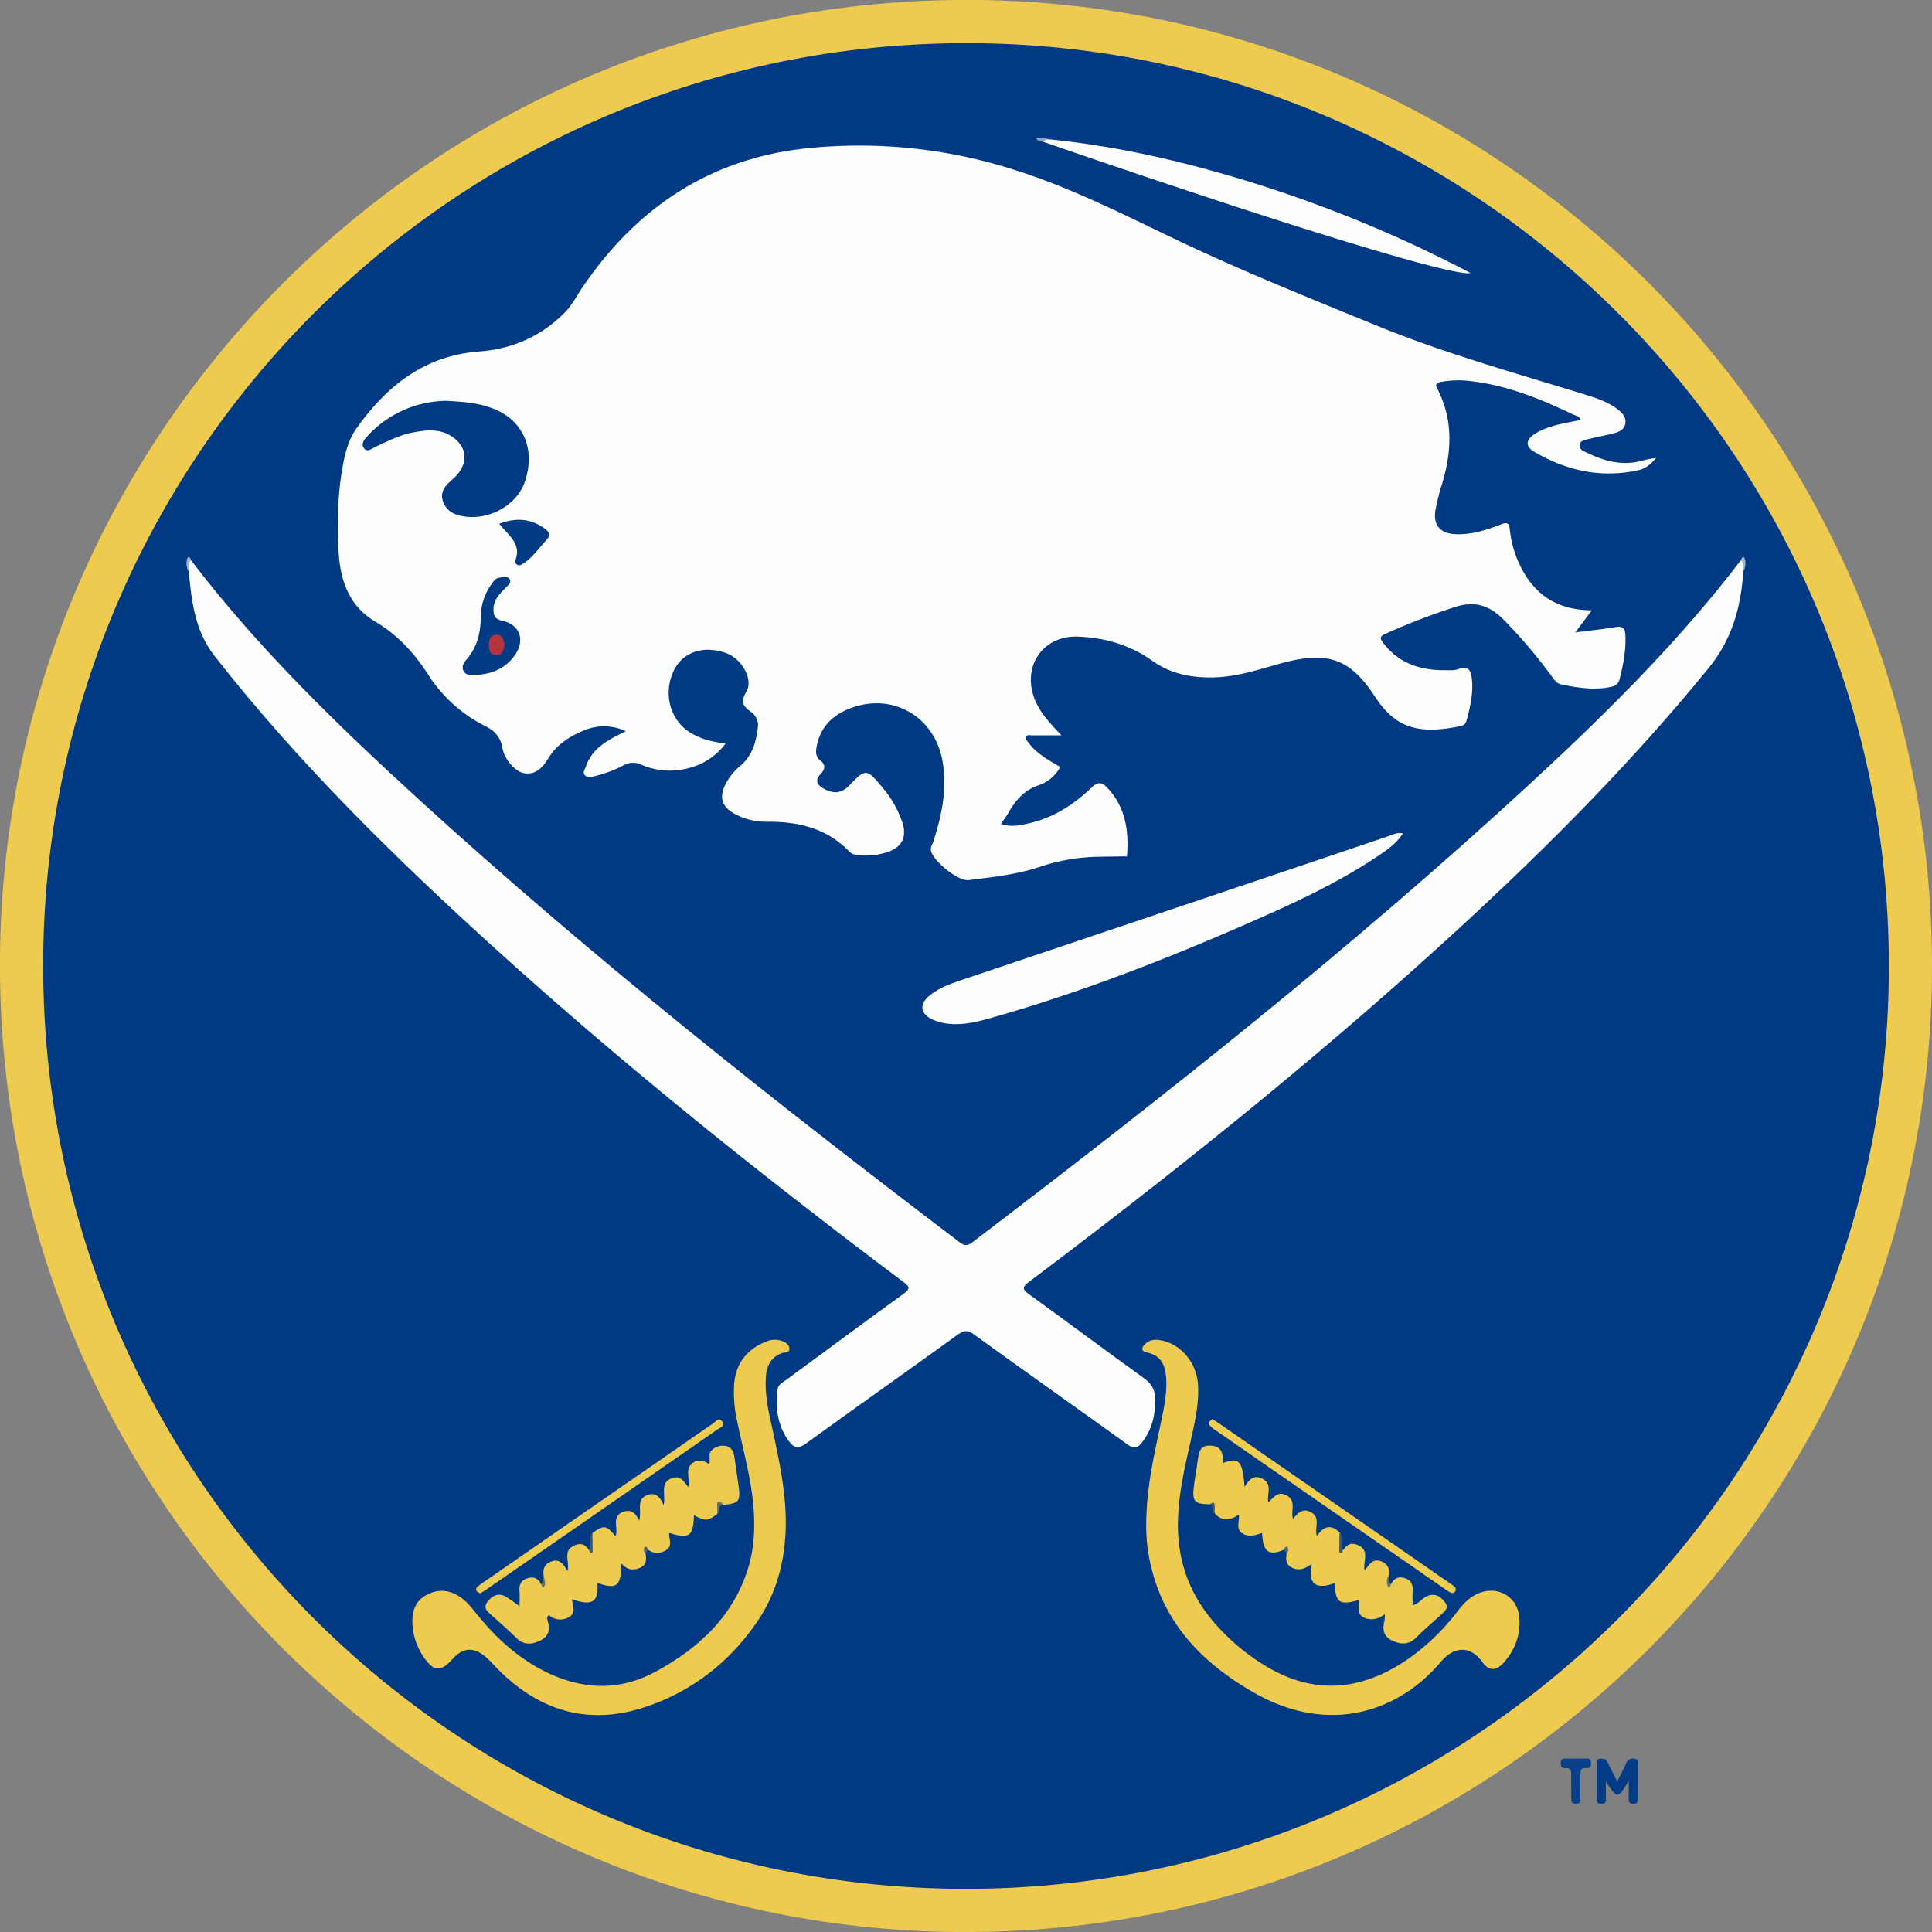 <svg xmlns="http://www.w3.org/2000/svg" viewBox="0 0 900 900.02"><rect x="0" y="0" width="900" height="900.02" fill="#808080" stroke="none"/><defs><style>.cls-1{fill:#eecb4e;}.cls-2{fill:#033c86;}.cls-3{fill:#094089;}.cls-4{fill:#003a84;}.cls-5{fill:#fefefe;}.cls-6{fill:#f0cd4e;}.cls-7{fill:#002c7b;}.cls-8{fill:#3c5775;}.cls-9{fill:#606c6b;}.cls-10{fill:#a2b3d1;}.cls-11{fill:#5f6c6a;}.cls-12{fill:#606d6a;}.cls-13{fill:#8ca1c5;}.cls-14{fill:#425974;}.cls-15{fill:#52636f;}.cls-16{fill:#003a85;}.cls-17{fill:#013a85;}.cls-18{fill:#023b85;}.cls-19{fill:#b4343d;}</style></defs><title>buffalo-sabres</title><g id="Layer_2" data-name="Layer 2"><g id="Layer_1-2" data-name="Layer 1"><g id="zvECdL"><path class="cls-1" d="M900,450.29c0,248-202.76,452-454.54,449.71C200.52,897.76-2.34,696.91,0,445.2,2.32,200.35,203.25-2.53,455,0,699.71,2.51,900.08,202.3,900,450.29Z"/><path class="cls-2" d="M758.73,829.53c-5.08,8.56-5.32,8.56-10.64.32,0,3.38,0,5.91,0,8.44,0,1.46-.58,2.06-2.08,2s-2.18-.53-2.18-2c0-5.65,0-11.3,0-16.95,0-1,.18-2,1.56-2.07,1.59-.1,2.88.1,3.64,1.83,1.19,2.71,2.6,5.32,4.31,8.78,1.59-3.2,2.95-5.72,4.11-8.32a3.37,3.37,0,0,1,3.89-2.29c2.41.3,1.6,2.16,1.63,3.47.08,4.82,0,9.64,0,14.46,0,1.48.26,3.08-2.09,3.1s-2.2-1.47-2.19-3C758.74,835.18,758.73,833.07,758.73,829.53Z"/><path class="cls-3" d="M731.92,831.8c0-1.66-.06-3.32,0-5,.08-1.85-.13-3.35-2.56-3.14-1.66.14-2.34-.64-2.34-2.35,0-2.37,1.61-2.08,3.08-2.1,2.65,0,5.31,0,8,0,1.25,0,2.8-.35,3,1.65.18,1.77-.33,3-2.39,2.8-2.51-.2-2.5,1.46-2.48,3.23,0,3.65,0,7.3,0,10.94,0,1.51-.22,2.54-2.15,2.48s-2.18-1.06-2.15-2.57C732,835.78,731.92,833.79,731.92,831.8Z"/><path class="cls-4" d="M449.81,879.91C212,879.8,17.32,685.33,20.14,444.68c2.75-235.31,196-427.4,435.32-424.55,235.31,2.8,427.37,196.16,424.41,435.44C877,690.07,685.47,879.89,449.81,879.91Z"/><path class="cls-5" d="M512,399.11a90.1,90.1,0,0,0-27.87,4.79c-10.57,3.51-21.77,4.69-32.81,6.08-5,.63-16.28-8.65-17.6-13.48-.45-1.63.52-2.89,1-4.27,3.91-12.15,6.56-24.38,4.41-37.3-3.68-22-25-33.4-45.35-24-7.11,3.3-11.73,8.67-13.27,16.42-.51,2.59-.81,5.15,1.89,7.18,2.31,1.74,1.88,3.94-.09,6-3,3.14-1.51,5.36,1.7,7,4.38,2.27,7.94,2.26,11.85-1.87,7.34-7.75,8-7.46,14.91.82a51,51,0,0,1,9.48,16.31c2.37,6.95.06,11.87-6.82,14.13a31.54,31.54,0,0,1-14.29,1.33,5.36,5.36,0,0,1-3.5-1.55c-10.45-10.91-23.82-14-38.24-13.91a29.94,29.94,0,0,1-15.75-4c-5.43-3.2-6.6-7.45-3.84-13.15a27.53,27.53,0,0,1,7.12-8.93c5.48-4.66,7.29-10.94,8.08-17.67a7.47,7.47,0,0,0-3.17-7.39c-3.18-2.35-5.28-4.39-2.25-9.25,3.59-5.77-2-15.46-9.15-18.1-10.33-3.79-20.06-.75-24.31,7.58-5.19,10.18-2.49,22.49,6.33,28.66,5,3.52,10.8,5,17.55,5.8a30.52,30.52,0,0,1-16.78,11.36,33.34,33.34,0,0,1-22.52-1.49,9,9,0,0,0-8.39.38,56.31,56.31,0,0,1-14,5.13c-1.42.29-3.1.67-4.07-.93-.82-1.34.27-2.48.69-3.72,2.92-8.69,10.41-12.45,18.59-16.44a23.84,23.84,0,0,0-19.93-.19c-6.5,2.74-12.27,6.47-16.16,12.78-2.45,4-5.55,7.79-11.13,7-4.27-.61-9.31-6.41-10.26-11.78-.85-4.8-3.29-7.86-7.81-10.11a67.13,67.13,0,0,1-26.81-24.14c-6.51-10.11-14.33-18.53-24.83-24.77-12.18-7.23-16.18-19.4-16.89-32.77-.74-14-.39-28,2.38-41.76,1.09-5.42,2.75-10.74,5.95-15.26,14.06-19.84,31.76-34,57.15-35.88,15.53-1.17,29-7.1,40-18.25,3.32-3.36,5.39-7.58,8-11.43C296.3,97,330.45,73.91,375.64,69.11a236.51,236.51,0,0,1,94.8,9.35c27,8.25,52.09,21.08,77.46,33.17,30.36,14.47,61.54,27,92.64,39.73C672.69,164.58,706,173.79,739,184c5.24,1.62,10.47,3.44,14.86,6.93,2,1.6,3.71,3.47,3.29,6.32-.45,3-3,3.92-5.34,4.59-3.67,1-7.49,1.57-11.17,2.56-1.83.49-4.54.57-4.79,2.92s2.26,3,4,3.85c8.31,4,16.86,6,26,3.19a51.9,51.9,0,0,1,5.61-1c-2.78,3.35-5.38,5.08-8.54,5.76-17.31,3.7-33.4.11-48.38-8.77-4.18-2.47-3.74-5.69.76-8.42,6.41-3.88,13.77-4.77,21-6.28-.39-1.85-2.18-1.93-3.41-2.52-15.05-7.23-30.44-13.46-47.2-15.52a46.33,46.33,0,0,0-14.43.29c-2.28.43-2.75,1.14-1.65,3.28,7.41,14.39,6.69,29.19,2.17,44.2a101,101,0,0,0-3.06,12.09c-1.22,7.18,2.13,11.1,9.49,11.38s14.15-1.92,20.83-4.5c2.82-1.09,3.88-1.1,4.31,2.44a50,50,0,0,0,8,22.34c7,10.3,16.89,15.1,30.18,15.18l-7.7,10.29c7-.89,12.85-1.46,18.66-2.47,3.33-.58,4.51.44,4.67,3.71.34,7.09-1,13.92-2.74,20.72-.61,2.36-2.11,3-4.24,3.47-7.71,1.59-15.24.34-22.78-1.16-2.21-.44-3.27-2.1-4.47-3.71a239,239,0,0,0-22.62-26.64c-6.35-6.36-13.16-8.69-22.11-5.88a317.1,317.1,0,0,0-33.05,12.71c-2.49,1.1-2.3,2.14-.9,4,7.27,9.68,17.35,12.94,28.92,12.85,2,0,4.16.22,6-.46,5.54-2.09,6.23,1.46,6.56,5.34.54,6.41-.94,12.57-2.59,18.7-.48,1.8-1.69,2.24-3.25,2.56-19.79,4.1-30.22.2-39.28-13.69-11.77-18-22.17-21.76-44.94-15.34-9.93,2.8-19.79,6-30.22,6.25s-20-1.56-28.77-7.82C526.43,300.46,514.63,297,502,296.56c-15.67-.55-25.55,13.1-20.43,28,2.38,6.93,7.27,12.09,12.91,18-5.26,0-9.53,0-13.8,0-.93,0-2.14-.48-2.71.61s.45,1.84,1,2.6c2.68,3.73,6.34,6.34,10.19,8.71,1.54,1,3.12,1.84,4.74,2.78a17.66,17.66,0,0,1-9.83,8.46c-6.68,2.2-10.77,6.77-14.08,12.52-1.06,1.84-2.36,3.55-3.73,5.6,4.71,1.62,9,.62,13.1-.32,11.38-2.58,20.89-8.72,29.14-16.65,3-2.9,4.86-2.47,7.27.07,8.64,9.06,10.16,20.17,9.2,32A38.18,38.18,0,0,1,512,399.11Z"/><path class="cls-5" d="M89,261c31.45,41.26,68.57,77.15,106.75,112,80,72.94,164.77,140,250.89,205.39,2.19,1.67,3.59,2.41,6.29.35,89.23-67.94,177.2-137.42,259.7-213.53,33.2-30.63,65.38-62.28,93.41-97.87,1.65-2.09,3.26-4.21,4.89-6.32,2.78,1.18,1.27,3.32,1.16,5.15-1.05,16.58-5.19,31.61-16.18,45.09C757.5,358.36,714.49,401,669.5,441.76c-60.68,55-124.56,106.05-190,155.26-3.34,2.52-3.46,3.57,0,6,17.83,12.87,35.4,26.1,53.28,38.9,3.82,2.74,5.42,5.68,5.4,10.28,0,7.42-1.69,14.1-6.39,20-2.1,2.63-3.76,2.71-6.5.73-23.79-17.13-47.74-34-71.49-51.23-2.95-2.13-4.67-2.13-7.61,0-23.48,17-47.19,33.66-70.65,50.69-3.83,2.78-5.81,2.11-8.29-1.36-5.21-7.26-6-15.34-5-23.83.26-2.32,2.29-3.13,3.86-4.29,18.25-13.43,36.46-26.91,54.81-40.21,3.1-2.25,3-3.2,0-5.45C355.34,548,291.32,496.85,230.53,441.75c-46.71-42.34-91.63-86.41-130.6-136.19-9.16-11.7-10.71-25.49-12-39.45C87.78,264.28,86.27,262.14,89,261Z"/><path class="cls-1" d="M351.31,709.63c.06-16-4.54-31.24-7.74-46.71A63.17,63.17,0,0,1,342,644.57c.82-9.34,5.77-15.75,14.33-19.38a10.42,10.42,0,0,1,7.8-.56c1.81.66,3.57,1.69,3.58,3.71s-2.18,1.48-3.48,2c-4.75,1.8-6.94,5.47-7.38,10.34-.87,9.64,1.69,18.86,3.66,28.12,3.18,15,6.2,30,5.41,45.48-.75,14.78-4.68,28.6-13,40.89-13,19.08-30.45,32.72-52.25,40-27.38,9.13-50.73,1.39-70.3-19.2a40.85,40.85,0,0,0-5-4.84c-5.34-4-10-3.36-14.51,1.66-5.55,6.19-8.83,6-13.53-.93a29.61,29.61,0,0,1-5.17-14.93c-.37-5.78.95-11,6.63-14s11.23-2.25,16.36,1.57c3,2.22,5.13,5.2,7.45,8,9,11.11,19.49,20.53,32.54,26.75,16.88,8.06,33.94,8.4,50.39-.59,21-11.45,37.5-27.08,43.84-51.23A70.73,70.73,0,0,0,351.31,709.63Z"/><path class="cls-1" d="M533.94,710.32c.09-16.94,3.47-31.56,6.56-46.22,1.58-7.49,3.32-15,2.69-22.74-.46-5.63-2.62-10-8.69-11.25-3.44-.72-2.6-2.52-.91-4.12,2.26-2.13,5.09-2.14,8-1.46,9.19,2.18,16,10.82,16.52,20.82.47,8.95-1.58,17.53-3.51,26.14-2.63,11.69-5.33,23.34-5.82,35.43-.77,18.9,4.85,35.42,17.39,49.58a99.77,99.77,0,0,0,25,20.5c22,12.66,43.35,10.23,63.91-3.58a102.51,102.51,0,0,0,23.76-22.68c2.57-3.32,5.35-6.38,9.24-8.22,9-4.23,18.69.86,19.65,10.67.8,8.18-1.94,15.48-7.45,21.55-3.33,3.67-6.73,3.72-9.65-.36-6-8.44-13.68-7.1-19.56-.1-18.91,22.53-51.58,34.72-87.51,13.89-22.81-13.23-40.48-30.86-47.11-57.43A80.3,80.3,0,0,1,533.94,710.32Z"/><path class="cls-5" d="M653.56,388.25c-3.34,5-7.62,7.82-11.85,10.65-17.78,11.9-37.07,21-56.57,29.55-40.52,17.86-81.68,34-124.4,46-5.61,1.57-11.3,2.91-17.22,2.58a24.66,24.66,0,0,1-8.73-1.93c-6.14-2.73-6.84-7.22-1.65-11.42,4.61-3.73,10.17-5.59,15.7-7.45q55.33-18.63,110.66-37.24,44-14.82,87.94-29.68C649.12,388.71,650.76,387.7,653.56,388.25Z"/><path class="cls-1" d="M648,737.95c1.41-2.81,3.59-3.75,6.59-2.74s3.74,3.37,3.48,6.33c-.17,2,0,4,0,6.27,2.55-.59,4-2.78,6.08-3.94,3.63-2,6.4-.67,8.73,2.18,2.52,3.1-.07,4.74-2,6.53-3.69,3.36-7.51,6.58-11,10.13s-7.24,3.48-11.36,1.53-4.62-5.24-3.58-9.2a18.18,18.18,0,0,0,.16-3.1c-3.18,2.45-6.26,3-9.5,1.69-4.05-1.7-2-5.48-2.63-8.32-8.93,2.72-11,1.22-11.13-7.89-7.1,2.69-13.09,2-10.77-8.93-3.06,2.34-6,3.47-9.42,1.68-2.58-1.36-2.64-3.57-2.34-6,.17-1.07,1.07-2.56-1.25-2.24-7,3-9.81,1-10.11-7.84-2.93,1-5.9,2-8.81.46-3.77-2.06-1.66-5.59-2-9-4,2.72-7.81,3.36-11.21-.54-1.2-1.18,1.41-4.18-2-4.28-7.4.06-8.67-1.26-7.77-8.26.51-4,1.16-7.9,1.75-11.85.53-3.5.74-7.34,5.71-7.2,4.65.13,6.18,2.26,6.15,8.08,7.53-2.72,9-1.2,10,11.12,2.12-3.22,4.13-5.84,8.17-3.85,5.12,2.52,2.1,7,2.89,11.14,2.43-2.35,4.36-5.37,8.28-3.43,5,2.49,2.07,7.11,3.21,11.12,2.18-2.82,4.52-5.15,8.2-3.26,4.94,2.55,1.69,7.23,2.94,11.26,3-4.61,6.58-5.77,10.7-1.62,1.08,2,.23,4.08.53,6.11.11.77-.45,2.11,1.27,1.75,1.66-2.67,3.9-3.31,6.76-2,5.57,2.54,2.05,7.52,3,11.76,2.16-2.8,3.83-5.93,8-4.14,3,1.29,3.67,3.52,3.31,6.41C647,735.29,644.94,737.31,648,737.95Z"/><path class="cls-1" d="M300.82,724.19c.3,2.42.29,4.72-2.36,6-3.36,1.57-6.43,1.25-9.08-2,0,10.82-1.94,12.31-11.12,9.21,1,10.42-4.14,10.18-11.8,7.6.25,3,2.16,6.43-1.48,8.35a7.88,7.88,0,0,1-9.3-1c-1.19,1-.67,2.24-.42,3.18,1.06,3.91.16,6.89-3.62,8.72s-7.53,2.25-11-1.14c-3.79-3.72-7.81-7.22-11.76-10.79-1.91-1.73-4-3.39-1.72-6.21s4.87-4.25,8.27-2.43a69,69,0,0,1,6.59,4.62c0-2.61.15-4.67,0-6.7-.27-3,.33-5.27,3.46-6.32s5.18-.08,6.6,2.73c1.69-.64,1.75-.83,1.13-4.1-.33-2.88.32-5.16,3.32-6.39,4-1.67,6,1,7.82,4.43,1.22-4.5-2.47-9.53,3.16-12,2.81-1.25,5.11-.73,6.76,2,2.3,0,1.05-1.75,1.25-2.71.35-1.69-.49-3.51.55-5.14,5.12-3.79,6.44-3.62,10.6,1.5,1.71-3.74-2.36-9.42,4-11.44,3.38-1.08,5.31.63,7.09,4.13,1.39-4.62-1.81-10.16,4.27-12,3.31-1,5.33.72,7.11,4.88,1.13-5.35-2.11-11,4.49-12.75,3.72-1,4.87,1.81,6.94,4.23,1-3.65-1.2-7.3,1-10,2.4-2.93,5.64-2.89,8.82-.54.72-2.32-.69-4.7,1.1-6.47a7.32,7.32,0,0,1,6.86-2c2.35.5,3.36,2.56,3.71,4.83.72,4.76,1.44,9.52,2.07,14.29.86,6.58-.07,7.64-6.94,8.21-4.45-1.08-1.69,3-3,4.17-4.23,3.48-5.79,3.58-10.91.7-.36,9.91-2.06,11.16-11.59,8.24-.17,2.84,1.92,6.24-1.63,8.19-2.63,1.44-5.34,1.62-7.94-.23C299.74,721.63,300.65,723.11,300.82,724.19Z"/><path class="cls-5" d="M488.12,64.84c34.77,3.4,68.5,11.58,101.67,22.27a610.58,610.58,0,0,1,91.54,38.12c1.14.58,2.25,1.22,3.71,2-8.46,1.66-90.68-23.72-199.84-61.44C485.48,63.39,487,64.87,488.12,64.84Z"/><path class="cls-6" d="M223.74,742.22a5.11,5.11,0,0,1-1.6-.9,1.53,1.53,0,0,1,.34-2.21,32,32,0,0,1,2.81-2.07q53.4-37,106.84-73.91c1.2-.83,2.64-3.07,4.17-1.15,1.84,2.3-.94,3.13-2.22,4q-53.76,37.33-107.61,74.54C225.66,741.11,224.79,741.58,223.74,742.22Z"/><path class="cls-6" d="M564.83,661.07c1,.67,2,1.28,2.94,1.93L675,737.24c.82.57,1.65,1.13,2.41,1.77a1.65,1.65,0,0,1,.56,2.19c-.64,1.08-1.65,1-2.6.5a26.22,26.22,0,0,1-2.5-1.64l-106-73.37a18.34,18.34,0,0,1-3.14-2.45C562.41,662.81,563.42,661.94,564.83,661.07Z"/><path class="cls-7" d="M512,399.11l13-.17C520.7,400.77,516.37,400.46,512,399.11Z"/><path class="cls-8" d="M276,714c0,2.73.07,5.46.08,8.18,0,.6,0,1.46-.87,1.18-.45-.14-.68-1-1-1.52C276.23,719.55,273.51,716.17,276,714Z"/><path class="cls-8" d="M625.77,721.85c-.33.53-.56,1.37-1,1.52-.87.27-.87-.59-.87-1.19,0-2.73.05-5.46.08-8.18C626.5,716.17,623.79,719.55,625.77,721.85Z"/><path class="cls-9" d="M334.14,705c0-1,.07-2,0-3-.41-4,1.45-2.21,3-1.2C334.13,700.85,335.88,704.19,334.14,705Z"/><path class="cls-10" d="M89,261c-1.85,1.39-.32,3.54-1.16,5.15a7.46,7.46,0,0,1-.72-5.64C87.68,258.61,88.67,259.65,89,261Z"/><path class="cls-10" d="M812.13,266.11c-.84-1.62.69-3.76-1.16-5.15.38-1.3,1.37-2.35,1.88-.49A7.46,7.46,0,0,1,812.13,266.11Z"/><path class="cls-11" d="M253.18,733.85c.24,1.54,1,3.27.59,4.56-.74,2.13-1.33.54-1.71-.47C253.53,736.88,252.49,735.13,253.18,733.85Z"/><path class="cls-12" d="M648,737.95c-.38,1-1,2.62-1.7.47a5.47,5.47,0,0,1,.58-4.55C647.52,735.14,646.49,736.89,648,737.95Z"/><path class="cls-13" d="M488.12,64.84l-2.92,1c-1.07.09-1.87-.38-2.79-1.61C484.56,64,486.37,63.75,488.12,64.84Z"/><path class="cls-14" d="M563.75,700.74c1.21-1.09,2.06-1.19,2.08.79,0,1.16,0,2.33,0,3.49C564.19,704,565.6,701.61,563.75,700.74Z"/><path class="cls-15" d="M300.82,724.19c-.82-1.14-1.33-2.56-.4-3.61.46-.52,1.31.59,1.65,1.37C301.06,722.36,301.17,723.4,300.82,724.19Z"/><path class="cls-15" d="M598,721.94c.34-.78,1.18-1.89,1.65-1.37.93,1,.42,2.46-.4,3.61C598.85,723.4,599,722.36,598,721.94Z"/><path class="cls-16" d="M207.59,186.73c9.64.43,16.89,1.24,23.71,4.29,13,5.8,18.14,19,13.14,33.54-4,11.5-18.23,18.74-30.57,15.53-3.86-1-6.63-3.27-7.67-7.1-1.27-4.67,2-7.39,5-10.08,7.24-6.47,6.84-14.76-1-19.76-5.66-3.6-11.81-2.84-17.9-1.67s-11.59,4-17.18,6.57c-1.8.82-4,3.06-5.71.54-1.37-2.07.59-4.16,2-5.69A50.58,50.58,0,0,1,207.59,186.73Z"/><path class="cls-17" d="M221.33,314.45c-2.19-.12-4.19.21-5.29-1.7-1.21-2.11-.06-4,1.23-5.45,5.12-5.86,6.67-12.77,6.71-20.31a26.07,26.07,0,0,1,5-14.9c.86-1.23,1.75-2.6,3.28-2.9,1.74-.34,4-1.05,5.13.61s-.83,2.94-1.9,4.05c-2.66,2.78-5.47,5.45-5.6,9.65-.09,2.83.34,4.85,4,5.64,8.28,1.79,10.87,8.92,6,16C235.32,311.65,228.63,314.14,221.33,314.45Z"/><path class="cls-18" d="M232.55,244c7.7-2.92,14.55-2.51,21.06,2.14,2.29,1.63,3.1,3.07.84,5.51-3.37,3.66-6.18,7.85-10.4,10.69-1,.65-1.95,1.41-3.18.7a1.65,1.65,0,0,1-.77-2.14c2.57-6.66-1.93-10.56-5.71-14.75C233.86,245.55,233.36,244.94,232.55,244Z"/><path class="cls-19" d="M235,300.48c-.18,2.48-1.09,4.58-3.68,4.66-3.1.09-3.62-2.36-3.62-4.88s.91-4.6,3.49-4.62C234.16,295.61,234.78,298.13,235,300.48Z"/></g></g></g></svg>